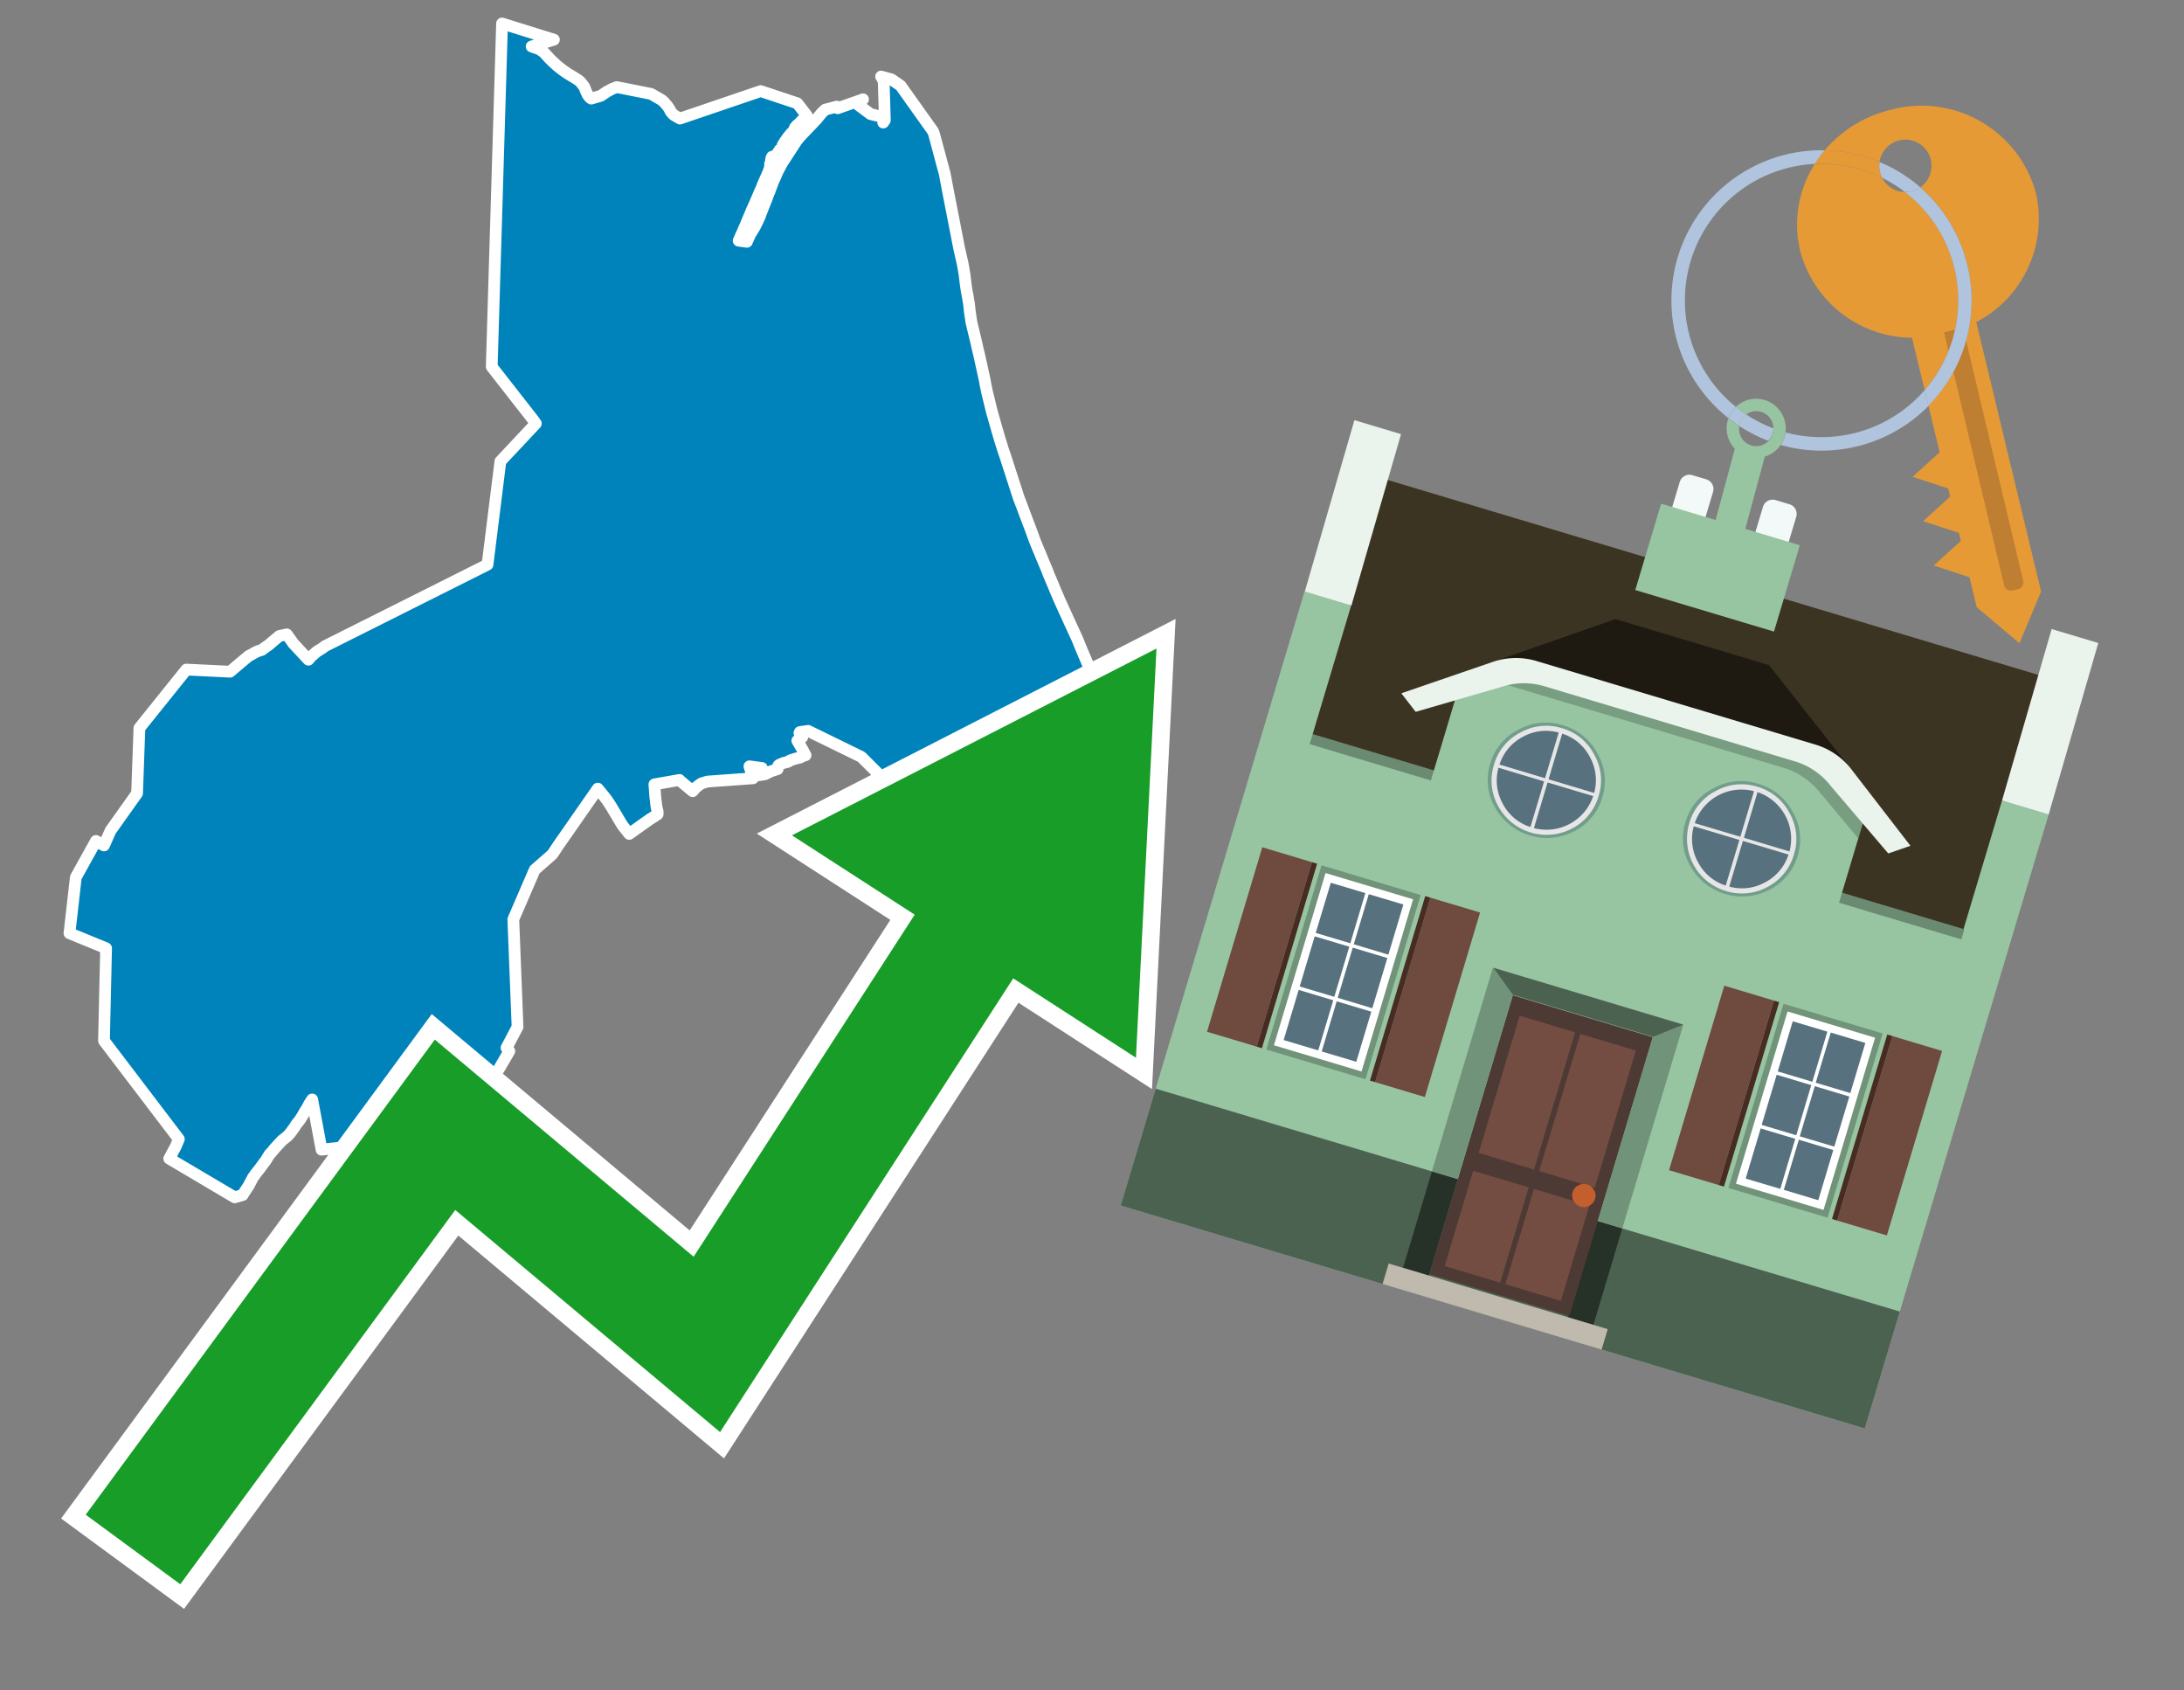 <svg id="Text" xmlns="http://www.w3.org/2000/svg" width="93.05" height="72" viewBox="0 0 93.05 72"><rect x="0" y="0" width="93.05" height="72" fill="#808080" stroke="none"/><polygon points="21.39,1 23.6,1.69 22.65,1.98 22.75,2.02 22.89,2.06 22.99,2.11 23.09,2.17 23.13,2.2 23.2,2.26 23.27,2.34 23.34,2.41 23.37,2.45 23.44,2.52 23.5,2.58 23.56,2.64 23.63,2.7 23.69,2.76 23.75,2.81 23.86,2.9 23.93,2.95 23.96,2.98 24.05,3.04 24.15,3.11 24.21,3.15 24.28,3.19 24.46,3.3 24.54,3.35 24.65,3.42 24.73,3.49 24.77,3.54 24.81,3.59 24.88,3.68 24.91,3.74 24.94,3.82 25,3.96 25.04,4.04 25.09,4.11 25.15,4.17 25.19,4.2 25.6,4.08 25.85,3.91 25.96,3.85 26.07,3.79 26.28,3.71 27.74,4 28.19,4.26 28.24,4.3 28.31,4.37 28.38,4.45 28.43,4.51 28.48,4.58 28.52,4.64 28.56,4.72 28.58,4.76 28.64,4.83 28.71,4.9 28.83,4.97 28.97,5.05 32.41,3.88 33.97,4.4 34.38,4.93 34.11,5.19 34.01,5.3 33.96,5.33 33.92,5.38 33.87,5.43 33.86,5.46 33.84,5.51 33.89,5.55 33.72,5.66 33.64,5.76 33.56,5.86 33.52,5.91 33.56,5.94 33.45,6.01 33.49,6.04 33.4,6.09 33.35,6.17 33.4,6.2 33.35,6.25 33.33,6.28 33.32,6.33 33.22,6.38 33.26,6.41 33.17,6.46 33.13,6.52 33.09,6.59 33.06,6.62 32.89,6.68 32.86,6.75 32.85,6.82 32.85,6.86 32.84,6.91 32.81,6.98 32.81,7.03 32.81,7.07 32.81,7.1 32.8,7.14 32.79,7.18 32.74,7.32 32.67,7.48 32.64,7.55 32.59,7.66 32.49,7.89 32.45,8 32.36,8.2 32.28,8.39 32.21,8.55 32.15,8.69 32.1,8.8 32,9.02 31.99,9.05 31.91,9.24 31.83,9.43 31.75,9.62 31.7,9.73 31.66,9.83 31.55,10.07 31.51,10.17 31.49,10.22 31.47,10.25 31.82,10.3 31.94,10.03 31.97,9.97 32.02,9.89 32.1,9.76 32.15,9.68 32.22,9.54 32.25,9.48 32.32,9.33 32.38,9.2 32.4,9.13 32.48,8.93 32.61,8.6 32.66,8.48 32.72,8.31 32.75,8.23 32.78,8.17 32.81,8.08 32.83,8.03 32.86,7.95 32.92,7.79 32.96,7.69 33,7.61 33.04,7.52 33.11,7.35 33.16,7.25 33.32,6.95 33.95,5.98 34.1,5.8 34.61,5.27 34.72,5.15 34.78,5.09 35.02,4.8 35.16,4.67 35.65,4.54 35.69,4.61 36.77,4.23 36.64,4.34 36.58,4.48 37.09,4.86 37.68,5 37.63,5.22 37.7,5.12 37.65,3.45 37.54,3.26 37.98,3.38 38.37,3.65 39.75,5.59 39.79,5.69 40.25,7.4 40.39,8.14 40.55,8.96 40.87,10.6 41.01,11.21 41.04,11.37 41.1,11.73 41.13,12 41.16,12.22 41.2,12.47 41.24,12.67 41.26,12.81 41.28,12.91 41.29,13 41.3,13.07 41.32,13.28 41.34,13.41 41.35,13.48 41.37,13.61 41.38,13.68 41.4,13.78 41.47,14.07 41.6,14.61 41.66,14.88 41.71,15.08 41.86,15.76 41.95,16.17 41.98,16.34 42.05,16.68 42.24,17.46 42.3,17.68 42.32,17.75 42.47,18.28 42.57,18.62 42.59,18.69 42.69,19.01 42.74,19.17 42.83,19.43 43.23,20.67 43.34,21.01 43.39,21.16 43.42,21.25 43.51,21.48 43.78,22.2 43.88,22.46 43.98,22.73 44.08,23.01 44.17,23.23 44.24,23.4 44.28,23.49 44.44,23.88 44.57,24.19 44.63,24.33 44.66,24.42 45,25.23 45.15,25.58 45.6,26.57 45.62,26.61 45.9,27.22 46.07,27.64 46.42,28.46 46.61,28.91 46.72,29.18 46.92,29.69 46.94,29.77 46.98,29.87 47.04,30.06 47.18,30.44 47.27,30.71 47.32,30.85 47.33,30.88 47.5,31.3 47.55,31.44 47.57,31.51 47.64,31.74 47.69,31.87 47.73,31.99 47.78,32.14 47.87,32.42 47.92,32.54 47.97,32.68 48.03,32.88 48.1,33.06 48.14,33.18 48.19,33.34 48.25,33.51 48.29,33.62 48.33,33.76 48.36,33.83 48.41,33.98 48.47,34.13 48.5,34.23 48.56,34.38 48.62,34.53 48.65,34.63 48.69,34.74 48.77,34.94 48.82,35.08 48.88,35.22 48.91,35.31 48.96,35.45 49.02,35.6 49.04,35.64 42.29,39.61 42.2,39.66 41.6,38.63 41.12,37.78 41.1,37.74 38.35,33.89 36.7,32.24 34.43,31.13 34.08,31.18 34.06,31.22 34.18,31.4 33.97,31.55 34.21,31.96 34.25,32.04 34.28,32.1 34.32,32.17 34.22,32.2 34.08,32.27 33.9,32.31 33.75,32.36 33.66,32.39 33.57,32.45 33.37,32.5 33.19,32.58 33.16,32.61 33.13,32.76 32.85,32.85 32.71,32.92 32.65,32.95 32.59,32.98 32.33,33.02 32.41,32.8 32.46,32.71 31.93,32.64 32.07,33.1 32.08,33.15 30.14,33.29 29.88,33.37 29.78,33.44 29.63,33.56 29.54,33.67 29.51,33.7 28.97,33.25 28.95,33.22 27.88,33.41 27.92,33.95 27.93,34.03 27.95,34.2 27.96,34.3 27.98,34.41 28.02,34.57 28.02,34.68 27.81,34.82 27.71,34.88 27.47,35.05 27.37,35.12 26.81,35.52 26.53,35.17 26.42,34.99 26.04,34.35 25.87,34.09 25.74,33.92 25.47,33.59 24.69,34.71 23.98,35.73 23.95,35.77 23.88,35.87 23.84,35.93 23.81,35.97 23.62,36.26 23.55,36.36 23.51,36.41 22.78,37.05 21.87,39.16 22.05,43.74 21.58,44.63 21.7,44.77 21.62,44.91 21.27,45.51 21.12,45.74 18.85,49.6 14.82,49.05 14.69,48.86 13.7,48.97 13.3,46.83 13.17,47.03 13.12,47.13 13.1,47.17 13.05,47.25 13.01,47.31 12.89,47.52 12.79,47.68 12.61,47.91 12.55,48.01 12.36,48.27 12.24,48.4 12.15,48.47 12,48.59 11.97,48.63 11.91,48.69 11.69,48.93 11.55,49.1 11.49,49.16 11.45,49.22 11.33,49.42 11.23,49.55 11.07,49.77 10.95,49.92 10.88,50.01 10.82,50.1 10.78,50.15 10.59,50.51 10.36,50.86 10.34,50.9 10,51 8.09,49.87 7.21,49.35 7.49,48.83 7.62,48.52 4.43,44.33 4.52,40.39 2.96,39.75 3.23,37.37 4.09,35.82 4.43,36.01 4.71,35.38 5.84,33.79 5.94,31.01 7.94,28.52 9.8,28.61 10.32,28.17 10.61,27.93 10.68,27.9 10.8,27.83 10.87,27.79 11,27.73 11.16,27.68 11.29,27.58 11.45,27.47 11.66,27.29 11.9,27.09 12.22,27.02 12.45,27.34 12.48,27.39 13.14,28.1 13.25,27.97 13.49,27.76 13.73,27.61 13.85,27.52 20.77,24.05 21.32,19.65 22.83,18.04 22.74,17.91 20.95,15.62 " fill="#0083ba" stroke="#fff" stroke-linejoin="round" stroke-width="0.5"/><polygon points="49.272 27.624 33.741 35.58 38.97 38.959 29.553 53.529 18.525 44.281 3.652 64.518 7.681 67.479 19.396 51.538 30.678 60.999 43.169 41.673 48.398 45.053 49.272 27.624" fill="none" stroke="#fff" stroke-miterlimit="10" stroke-width="1.5"/><polygon points="49.272 27.624 33.741 35.58 38.97 38.959 29.553 53.529 18.525 44.281 3.652 64.518 7.681 67.479 19.396 51.538 30.678 60.999 43.169 41.673 48.398 45.053 49.272 27.624" fill="#179d28"/><path d="M80.19,7.577a1.16,1.16,0,0,1-.094-.251,1.114,1.114,0,0,1-.018-.429A6.367,6.367,0,0,0,77.743,6.4a5.269,5.269,0,0,0-.423.577c.1,0,.192-.007.288-.007A5.794,5.794,0,0,1,80.19,7.577Z" fill="#e69a35"/><path d="M77.608,6.4A6.394,6.394,0,0,0,73.64,17.81a1.26,1.26,0,0,1,.317-.48A5.821,5.821,0,0,1,77.32,6.981a5.269,5.269,0,0,1,.423-.577Z" fill="#b0c4de"/><path d="M84.2,13.72a4.962,4.962,0,0,0,2.545-5.48,5.047,5.047,0,0,0-6.179-3.566A5.322,5.322,0,0,0,77.743,6.4a6.367,6.367,0,0,1,2.335.493,1.114,1.114,0,1,1,1.736,1.084,6.392,6.392,0,0,1,.347,9.3l.479,1.985-.438.4-.716.648.92.3.6.2.082.341-.438.4-.716.648.92.3.605.2.082.341-.438.4-.716.649.92.3.605.2.307,1.274,1.821,1.534.921-2.2Z" fill="#e69a35"/><path d="M81.154,8.179a1.115,1.115,0,0,1-.964-.6,5.794,5.794,0,0,0-2.582-.6c-.1,0-.192,0-.288.007a4.783,4.783,0,0,0-.625,3.685,4.962,4.962,0,0,0,4.765,3.715L82,16.617a5.82,5.82,0,0,0-.846-8.438Z" fill="#e69a35"/><path d="M74.1,18.142a6.386,6.386,0,0,0,1.232.63.73.73,0,0,0,.224-.527h0a5.783,5.783,0,0,1-1.159-.593A.733.733,0,0,0,74.1,18.142Z" fill="#b0c4de"/><path d="M74.4,17.652q-.228-.152-.44-.322a1.26,1.26,0,0,0-.317.48c.148.117.3.228.46.332A.733.733,0,0,1,74.4,17.652Z" fill="#b0c4de"/><path d="M74.824,16.984a1.257,1.257,0,0,0-.867.346c.141.114.288.222.44.322a.731.731,0,0,1,1.159.593h0a.732.732,0,1,1-1.463,0,.7.7,0,0,1,.007-.1c-.158-.1-.312-.215-.46-.332a1.258,1.258,0,0,0,.273,1.3l-.979,3.635,1.275.341.98-3.639a1.266,1.266,0,0,0,.681-.5,1.249,1.249,0,0,0,.2-.538,1.328,1.328,0,0,0,.012-.168A1.262,1.262,0,0,0,74.824,16.984Z" fill="#97c4a1"/><path d="M85.974,25.1l-.226.053a.3.3,0,0,1-.362-.223l-2.56-10.777.81-.193L86.2,24.736A.3.3,0,0,1,85.974,25.1Z" fill="#bf7f32"/><path d="M80.1,7.326a1.16,1.16,0,0,0,.094.251,5.833,5.833,0,0,1,.964.6,1.137,1.137,0,0,0,.287-.031,1.108,1.108,0,0,0,.373-.167A6.371,6.371,0,0,0,80.078,6.9,1.114,1.114,0,0,0,80.1,7.326Z" fill="#b0c4de"/><path d="M77.608,18.618a5.836,5.836,0,0,1-1.534-.2,1.24,1.24,0,0,1-.2.537,6.4,6.4,0,0,0,6.291-1.666L82,16.617A5.807,5.807,0,0,1,77.608,18.618Z" fill="#b0c4de"/><path d="M81.814,7.981a1.108,1.108,0,0,1-.373.167,1.137,1.137,0,0,1-.287.031A5.82,5.82,0,0,1,82,16.617l.161.667a6.392,6.392,0,0,0-.347-9.3Z" fill="#b0c4de"/><polygon points="83.79 39.753 55.78 31.364 58.988 20.404 86.964 28.783 83.79 39.753 83.79 39.753" fill="#3c3422" fill-rule="evenodd"/><polygon points="81.705 53.32 87.284 34.692 85.297 34.097 83.656 39.575 55.926 31.269 57.567 25.791 55.579 25.196 47.746 51.348 79.451 60.844 81.705 53.32" fill="#97c4a1" fill-rule="evenodd"/><rect x="69.522" y="21.148" width="0.444" height="28.983" transform="translate(15.592 92.226) rotate(-73.326)" opacity="0.3"/><polygon points="87.284 34.692 85.297 34.097 87.411 26.793 89.398 27.388 87.284 34.692 87.284 34.692" fill="#eaf3ec" fill-rule="evenodd"/><polygon points="57.578 25.794 55.591 25.199 57.705 17.896 59.692 18.491 57.578 25.794 57.578 25.794" fill="#eaf3ec" fill-rule="evenodd"/><polygon points="79.451 60.844 80.943 55.865 49.238 46.369 47.747 51.348 79.451 60.844 79.451 60.844" fill="#4c6251" fill-rule="evenodd"/><path d="M71.566,20.528l-.522,1.743,1.418.425.523-1.744a.432.432,0,0,0-.289-.536l-.593-.177A.431.431,0,0,0,71.566,20.528Z" fill="#f3f9f8" fill-rule="evenodd"/><path d="M75.111,21.589l-.522,1.743,1.418.425.522-1.743a.43.43,0,0,0-.289-.536l-.593-.178A.43.43,0,0,0,75.111,21.589Z" fill="#f3f9f8" fill-rule="evenodd"/><polygon points="75.368 28.329 68.829 26.37 63.807 28.121 78.733 32.591 75.368 28.329" fill="#1e1a11"/><polygon points="78.248 32.422 64.442 28.287 62.236 28.998 60.064 36.247 77.453 41.455 79.651 34.116 78.248 32.422" fill="#97c4a1"/><path d="M77.74,32.516S65.088,28.725,65,28.7l-.938.43,11.892,3.562a3.175,3.175,0,0,1,1.532,1l1.685,2.02.327-1.09Z" fill-rule="evenodd" opacity="0.2"/><path d="M77.35,31.716,65.458,28.154a3.041,3.041,0,0,0-1.854.037l-3.9,1.339.611.79,3.626-1.054a3.045,3.045,0,0,1,1.855-.037l10.673,3.2A3.028,3.028,0,0,1,78,33.477l2.45,2.874.945-.325-2.518-3.26A3.036,3.036,0,0,0,77.35,31.716Z" fill="#eaf3ec"/><polygon points="76.683 23.223 70.773 21.453 69.671 25.132 75.581 26.902 76.683 23.223 76.683 23.223" fill="#97c4a1" fill-rule="evenodd"/><g id="Symbol_9_0_Layer2_0_MEMBER_8_MEMBER_21_MEMBER_0_FILL" data-name="Symbol 9 0 Layer2 0 MEMBER 8 MEMBER 21 MEMBER 0 FILL"><path d="M66.584,30.892a2.39,2.39,0,0,0-1.891.189,2.317,2.317,0,0,0-1.2,1.448A2.345,2.345,0,0,0,63.7,34.4a2.528,2.528,0,0,0,3.367,1.008,2.339,2.339,0,0,0,1.2-1.447,2.313,2.313,0,0,0-.208-1.87A2.394,2.394,0,0,0,66.584,30.892Z" fill="#729d8c"/></g><g id="Symbol_9_0_Layer2_0_MEMBER_8_MEMBER_21_MEMBER_1_FILL" data-name="Symbol 9 0 Layer2 0 MEMBER 8 MEMBER 21 MEMBER 1 FILL"><path d="M66.547,31.016a2.241,2.241,0,0,0-1.769.185,2.213,2.213,0,0,0-1.127,1.376,2.239,2.239,0,0,0,.185,1.768,2.341,2.341,0,0,0,3.145.942,2.234,2.234,0,0,0,1.126-1.376,2.207,2.207,0,0,0-.185-1.768A2.237,2.237,0,0,0,66.547,31.016Z" fill="#e6e6e6"/></g><g id="Symbol_9_0_Layer2_0_MEMBER_8_MEMBER_21_MEMBER_2_MEMBER_0_FILL" data-name="Symbol 9 0 Layer2 0 MEMBER 8 MEMBER 21 MEMBER 2 MEMBER 0 FILL"><path d="M65.787,33.284,63.843,32.7a2.036,2.036,0,0,0,.186,1.539,2.015,2.015,0,0,0,1.175.986Z" fill="#58717f"/></g><g id="Symbol_9_0_Layer2_0_MEMBER_8_MEMBER_21_MEMBER_2_MEMBER_1_FILL" data-name="Symbol 9 0 Layer2 0 MEMBER 8 MEMBER 21 MEMBER 2 MEMBER 1 FILL"><path d="M65.827,33.148l.582-1.944a2.01,2.01,0,0,0-1.523.178,2.037,2.037,0,0,0-1,1.183Z" fill="#58717f"/></g><g id="Symbol_9_0_Layer2_0_MEMBER_8_MEMBER_21_MEMBER_2_MEMBER_2_FILL" data-name="Symbol 9 0 Layer2 0 MEMBER 8 MEMBER 21 MEMBER 2 MEMBER 2 FILL"><path d="M67.878,33.91l-1.943-.582-.582,1.944a2.1,2.1,0,0,0,2.525-1.362Z" fill="#58717f"/></g><g id="Symbol_9_0_Layer2_0_MEMBER_8_MEMBER_21_MEMBER_2_MEMBER_3_FILL" data-name="Symbol 9 0 Layer2 0 MEMBER 8 MEMBER 21 MEMBER 2 MEMBER 3 FILL"><path d="M66.558,31.249l-.582,1.943,1.943.582a2.031,2.031,0,0,0-.186-1.539A2.009,2.009,0,0,0,66.558,31.249Z" fill="#58717f"/></g><g id="Symbol_9_0_Layer2_0_MEMBER_8_MEMBER_21_MEMBER_0_FILL-2" data-name="Symbol 9 0 Layer2 0 MEMBER 8 MEMBER 21 MEMBER 0 FILL"><path d="M74.9,33.384a2.4,2.4,0,0,0-1.891.189,2.316,2.316,0,0,0-1.2,1.448,2.341,2.341,0,0,0,.209,1.87A2.527,2.527,0,0,0,75.387,37.9a2.345,2.345,0,0,0,1.2-1.447,2.314,2.314,0,0,0-.209-1.87A2.389,2.389,0,0,0,74.9,33.384Z" fill="#729d8c"/></g><g id="Symbol_9_0_Layer2_0_MEMBER_8_MEMBER_21_MEMBER_1_FILL-2" data-name="Symbol 9 0 Layer2 0 MEMBER 8 MEMBER 21 MEMBER 1 FILL"><path d="M74.867,33.508a2.239,2.239,0,0,0-1.768.185,2.21,2.21,0,0,0-1.127,1.376,2.316,2.316,0,0,0,1.564,2.883,2.261,2.261,0,0,0,1.765-.173A2.237,2.237,0,0,0,76.428,36.4a2.209,2.209,0,0,0-.185-1.769A2.239,2.239,0,0,0,74.867,33.508Z" fill="#e6e6e6"/></g><g id="Symbol_9_0_Layer2_0_MEMBER_8_MEMBER_21_MEMBER_2_MEMBER_0_FILL-2" data-name="Symbol 9 0 Layer2 0 MEMBER 8 MEMBER 21 MEMBER 2 MEMBER 0 FILL"><path d="M74.107,35.776l-1.943-.582a2.031,2.031,0,0,0,.186,1.539,2.009,2.009,0,0,0,1.175.986Z" fill="#58717f"/></g><g id="Symbol_9_0_Layer2_0_MEMBER_8_MEMBER_21_MEMBER_2_MEMBER_1_FILL-2" data-name="Symbol 9 0 Layer2 0 MEMBER 8 MEMBER 21 MEMBER 2 MEMBER 1 FILL"><path d="M74.148,35.64,74.73,33.7a2.1,2.1,0,0,0-2.525,1.362Z" fill="#58717f"/></g><g id="Symbol_9_0_Layer2_0_MEMBER_8_MEMBER_21_MEMBER_2_MEMBER_2_FILL-2" data-name="Symbol 9 0 Layer2 0 MEMBER 8 MEMBER 21 MEMBER 2 MEMBER 2 FILL"><path d="M76.2,36.4l-1.943-.582-.582,1.944a2.015,2.015,0,0,0,1.523-.178A2.036,2.036,0,0,0,76.2,36.4Z" fill="#58717f"/></g><g id="Symbol_9_0_Layer2_0_MEMBER_8_MEMBER_21_MEMBER_2_MEMBER_3_FILL-2" data-name="Symbol 9 0 Layer2 0 MEMBER 8 MEMBER 21 MEMBER 2 MEMBER 3 FILL"><path d="M74.879,33.741,74.3,35.684l1.943.582a2.1,2.1,0,0,0-1.361-2.525Z" fill="#58717f"/></g><polygon points="51.426 43.946 53.542 44.58 55.896 36.723 53.78 36.089 51.426 43.946 51.426 43.946" fill="#6e4a3f" fill-rule="evenodd"/><polygon points="53.542 44.58 53.764 44.647 56.117 36.789 55.896 36.723 53.542 44.58 53.542 44.58" fill="#482b22" fill-rule="evenodd"/><polygon points="60.706 46.726 58.59 46.092 60.943 38.235 63.059 38.868 60.706 46.726 60.706 46.726" fill="#6e4a3f" fill-rule="evenodd"/><polygon points="58.59 46.092 58.368 46.026 60.722 38.168 60.943 38.235 58.59 46.092 58.59 46.092" fill="#482b22" fill-rule="evenodd"/><rect x="53.146" y="39.209" width="8.19" height="4.408" transform="translate(1.145 84.365) rotate(-73.326)" fill="#719379"/><polygon points="60.205 38.304 56.474 37.187 54.277 44.522 58.008 45.639 60.205 38.304 60.205 38.304" fill="#fff" fill-rule="evenodd"/><path d="M59.792,38.527l-.64,2.136-1.474-.442.639-2.135,1.475.441Zm-1.621-.485-.64,2.136-1.474-.442L56.7,37.6l1.474.442Zm-2.158,1.84,1.475.441-.64,2.136-1.474-.441.639-2.136Zm-.683,2.282,1.474.441-.639,2.136L54.69,44.3l.64-2.135Zm.981,2.621.639-2.136,1.475.442-.64,2.135-1.474-.441Zm2.158-1.84L56.994,42.5l.64-2.136,1.474.442-.639,2.136Z" fill="#58717f" fill-rule="evenodd"/><polygon points="80.39 52.621 78.274 51.988 80.628 44.13 82.743 44.764 80.39 52.621 80.39 52.621" fill="#6e4a3f" fill-rule="evenodd"/><polygon points="78.274 51.988 78.053 51.921 80.406 44.064 80.628 44.13 78.274 51.988 78.274 51.988" fill="#482b22" fill-rule="evenodd"/><polygon points="71.111 49.842 73.227 50.476 75.58 42.619 73.464 41.985 71.111 49.842 71.111 49.842" fill="#6e4a3f" fill-rule="evenodd"/><polygon points="73.227 50.476 73.448 50.542 75.802 42.685 75.58 42.619 73.227 50.476 73.227 50.476" fill="#482b22" fill-rule="evenodd"/><rect x="72.83" y="45.105" width="8.19" height="4.408" transform="translate(9.534 107.426) rotate(-73.326)" fill="#719379"/><polygon points="76.159 43.083 79.889 44.2 77.692 51.535 73.962 50.418 76.159 43.083 76.159 43.083" fill="#fff" fill-rule="evenodd"/><path d="M76.381,43.5l1.475.442-.64,2.135-1.475-.441.64-2.136ZM78,43.981l1.474.442-.64,2.136-1.474-.442L78,43.981Zm.791,2.724-.64,2.135L76.679,48.4l.64-2.136,1.474.442Zm-.684,2.282-.639,2.135L76,50.68l.64-2.135,1.474.442Zm-2.26,1.65L74.375,50.2l.639-2.135,1.475.441-.64,2.136Zm-.791-2.724.64-2.135,1.474.441-.639,2.136-1.475-.442Z" fill="#58717f" fill-rule="evenodd"/><polygon points="67.888 56.431 69.118 52.323 68.019 51.994 66.789 56.102 67.888 56.431 67.888 56.431" fill="#263128" fill-rule="evenodd"/><polygon points="60.877 54.331 62.108 50.223 61.007 49.894 59.776 54.002 60.877 54.331 60.877 54.331" fill="#263128" fill-rule="evenodd"/><g id="Symbol_9_0_Layer2_0_MEMBER_8_MEMBER_12_MEMBER_0_FILL" data-name="Symbol 9 0 Layer2 0 MEMBER 8 MEMBER 12 MEMBER 0 FILL"><path d="M70.418,44.178l-5.965-1.786L60.9,54.27l5.964,1.786Z" fill="#4e3a34"/></g><g id="Symbol_9_0_Layer2_0_MEMBER_8_MEMBER_12_MEMBER_1_MEMBER_0_FILL" data-name="Symbol 9 0 Layer2 0 MEMBER 8 MEMBER 12 MEMBER 1 MEMBER 0 FILL"><path d="M65.358,49.815l1.75-5.843-2.363-.708L63,49.107Z" fill="#744d42"/></g><g id="Symbol_9_0_Layer2_0_MEMBER_8_MEMBER_12_MEMBER_1_MEMBER_1_FILL" data-name="Symbol 9 0 Layer2 0 MEMBER 8 MEMBER 12 MEMBER 1 MEMBER 1 FILL"><path d="M67.331,44.039l-1.75,5.842,2.364.708,1.75-5.842Z" fill="#744d42"/></g><g id="Symbol_9_0_Layer2_0_MEMBER_8_MEMBER_12_MEMBER_2_MEMBER_0_FILL" data-name="Symbol 9 0 Layer2 0 MEMBER 8 MEMBER 12 MEMBER 2 MEMBER 0 FILL"><path d="M63.915,54.633l1.215-4.058-2.363-.707-1.215,4.057Z" fill="#744d42"/></g><g id="Symbol_9_0_Layer2_0_MEMBER_8_MEMBER_12_MEMBER_2_MEMBER_1_FILL" data-name="Symbol 9 0 Layer2 0 MEMBER 8 MEMBER 12 MEMBER 2 MEMBER 1 FILL"><path d="M66.5,55.407l1.215-4.057-2.363-.708L64.138,54.7Z" fill="#744d42"/></g><g id="Symbol_9_0_Layer2_0_MEMBER_8_MEMBER_13_FILL" data-name="Symbol 9 0 Layer2 0 MEMBER 8 MEMBER 13 FILL"><path d="M67.959,51.058a.439.439,0,0,0-.045-.367.487.487,0,0,0-.669-.2.445.445,0,0,0-.239.282.457.457,0,0,0,.041.378.481.481,0,0,0,.293.242.459.459,0,0,0,.377-.042A.453.453,0,0,0,67.959,51.058Z" fill="#c35e2d"/></g><g id="Symbol_9_0_Layer2_0_MEMBER_8_MEMBER_14_FILL" data-name="Symbol 9 0 Layer2 0 MEMBER 8 MEMBER 14 FILL"><path d="M64.557,42.047l-.951-.833-2.6,8.68,1.1.329Z" fill="#719379"/></g><g id="Symbol_9_0_Layer2_0_MEMBER_8_MEMBER_15_FILL" data-name="Symbol 9 0 Layer2 0 MEMBER 8 MEMBER 15 FILL"><path d="M71.718,43.643l-1.2.19L68.072,52.01l1.046.313Z" fill="#719379"/></g><g id="Symbol_9_0_Layer2_0_MEMBER_8_MEMBER_16_FILL" data-name="Symbol 9 0 Layer2 0 MEMBER 8 MEMBER 16 FILL"><path d="M63.627,41.22l.836,1.156,5.961,1.786,1.294-.519Z" fill="#4c6251"/></g><polygon points="58.905 54.69 59.166 53.819 68.498 56.614 68.237 57.485 58.905 54.69 58.905 54.69" fill="#c0b9ad" fill-rule="evenodd"/></svg>